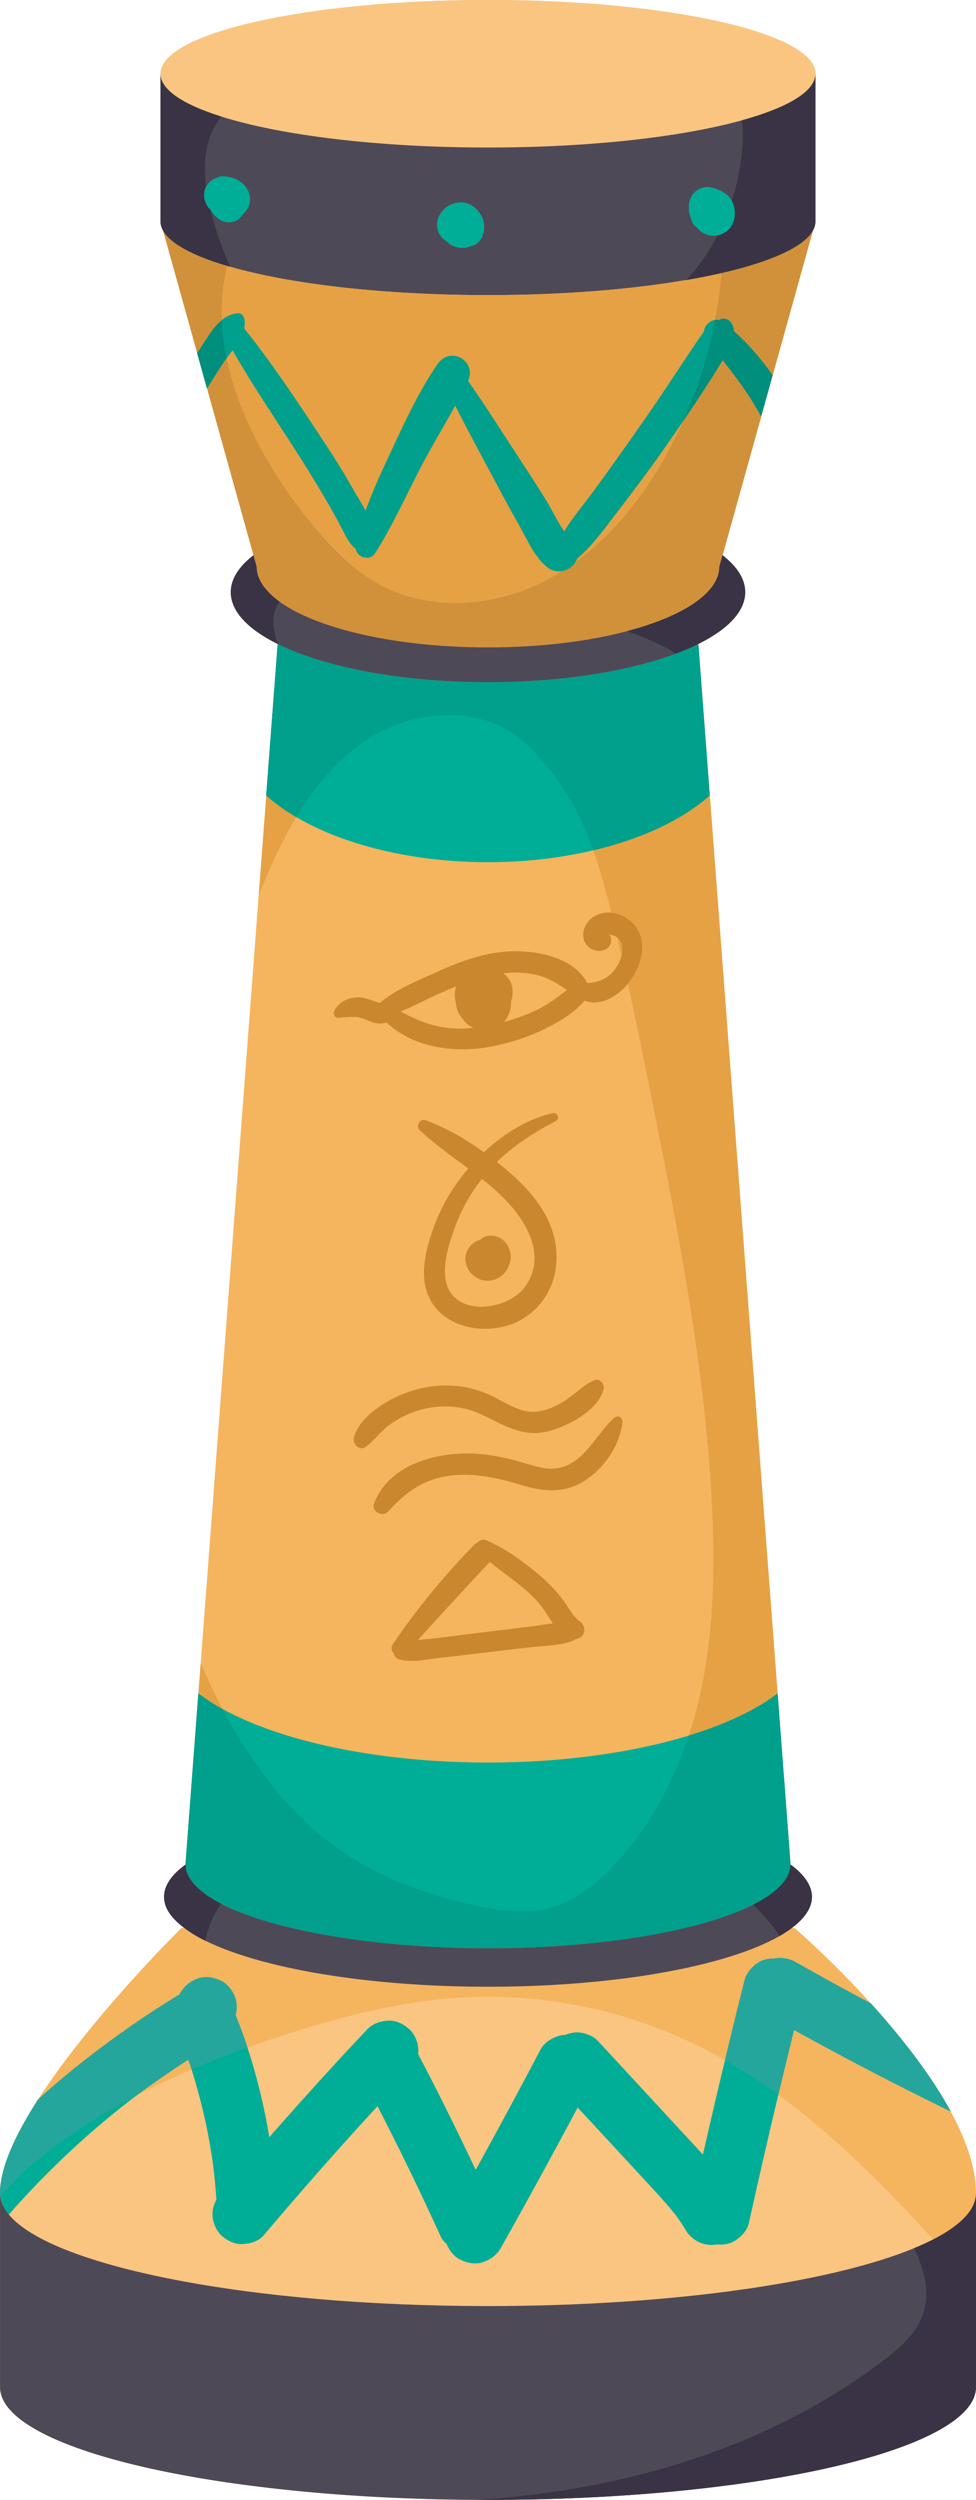 <?xml version="1.0" encoding="UTF-8"?><svg xmlns="http://www.w3.org/2000/svg" viewBox="0 0 225.48 577.11"><defs><style>.d{fill:#00a08c;}.e{fill:#f9c580;}.f{fill:#393345;}.g{fill:#d1913b;}.h{fill:#00ae98;}.i{fill:#25a69c;}.j{fill:#4e4957;}.k{fill:#e6a144;}.l{fill:#f5b45e;}.m{fill:#008f7d;}.n{fill:#ca872d;}</style></defs><g id="a"/><g id="b"><g id="c"><g><path class="l" d="M219.64,487.44c-4.8-8.84-11.86-17.66-18.46-24.95-9.25-10.21-17.61-17.4-17.61-17.4h-.65c3-2.25,4.65-4.67,4.65-7.21s-1.77-5.13-4.96-7.45v-.07c0-.25-.02-.49-.05-.74l-21.23-280.96c6.82-3.39,10.82-7.5,10.82-11.96,0-3.04-1.88-5.91-5.23-8.52l8.93-32.04,2.66-9.53,9.3-33.4c.38-.7,.59-1.41,.59-2.12V17.03C188.4,7.63,154.53,0,112.75,0S37.09,7.63,37.09,17.03h0V51.09c0,.72,.21,1.45,.59,2.14l7.88,28.27,2.27,8.18,10.73,38.5c-3.35,2.61-5.23,5.48-5.23,8.52,0,4.46,4,8.57,10.82,11.96l-4.39,58.05-13.39,177.26-.53,6.96h0l-2.92,38.69c-.03,.25-.05,.49-.05,.74,0,.04,.01,.05,.01,.09-3.19,2.3-4.97,4.8-4.97,7.43s1.67,4.96,4.68,7.21h-.67s-20.83,20.46-33.11,39.57C3.66,492.63,0,500.39,0,506.3v44.76c0,14.21,49.19,25.75,110.35,26.05h2.38c62.27,0,112.74-11.67,112.74-26.05v-44.76c0-5.89-2.31-12.38-5.84-18.86"/><g><path class="e" d="M215.63,516.97q-1.35,.7,0,0c-11.22-12.17-22.75-23.84-35.8-33.36-.22,.91-.42,1.84-.64,2.76h0c.22-.92,.42-1.84,.64-2.76h0c.89-3.75,1.79-7.5,2.71-11.23,.3-1.24,.62-2.49,.92-3.75,9.69,5.35,19.48,10.51,29.39,15.45,2.26,1.13,4.53,2.24,6.8,3.36-4.8-8.84-11.86-17.66-18.46-24.95-2.45-1.3-4.89-2.61-7.32-3.93-3.38-1.85-6.75-3.73-10.1-5.62-1.47-.83-3.29-1.12-4.95-.79-1.27-.03-2.55,.22-3.63,.92-1.5,.96-2.73,2.38-3.19,4.14-1.53,6.12-3.04,12.25-4.5,18.38h0c-2.71-1.55-5.5-3-8.38-4.34-16.48-7.71-34.93-11.21-53.09-10.07-13.74,.88-27.21,4.34-40.31,8.58-2.86,.93-5.7,1.9-8.53,2.92h0l-.04-.11c-.5-1.53-1.03-3.03-1.59-4.53-.35-.94-.77-1.88-1.09-2.84,.31-1.22,.31-2.56,0-3.67-.44-1.6-1.69-3.36-3.19-4.14-1.6-.85-3.55-1.27-5.34-.7-1.77,.57-3.12,1.61-4.15,3.18-.12,.2-.24,.4-.36,.61-7.46,4.48-14.56,9.45-21.43,14.79-3.84,3-7.57,6.12-11.19,9.4C3.66,492.63,0,500.39,0,506.3l.02,.38v0l-.02-.37v44.75c0,14.21,49.19,25.75,110.35,26.05h2.38c62.27,0,112.74-11.66,112.74-26.05v-44.75c0,3.8-3.52,7.41-9.85,10.67ZM2.04,511.24c-1.06-1.28-1.7-2.58-1.93-3.91,.23,1.33,.87,2.64,1.93,3.91h0Zm29.43-27.41c-.29,.21-.57,.43-.85,.64,.29-.21,.57-.43,.85-.64,.01-.01,.02-.02,.03-.02,3.9-2.91,7.91-5.69,12.02-8.31,.22,.66,.45,1.32,.67,1.98l.07,.26s0,0,.01,0c-4.35,1.88-8.62,3.88-12.8,6.08Z"/><path class="e" d="M51.17,26.92c13.73,4.32,36.18,7.14,61.58,7.14,23.66,0,44.79-2.44,58.67-6.28,10.6-2.93,16.97-6.66,16.99-10.73v-.02C188.4,7.63,154.53,0,112.75,0S37.09,7.63,37.09,17.03h0c0,3.71,5.23,7.11,14.08,9.89Z"/></g><path class="j" d="M171.41,27.78c-13.88,3.84-35,6.28-58.67,6.28-25.4,0-47.86-2.81-61.58-7.14-8.85-2.79-14.07-6.19-14.08-9.88V51.09c0,.72,.21,1.45,.59,2.13,1.7,3.05,6.95,5.84,14.8,8.16,.23,.07,.43,.13,.66,.2,13.85,3.98,35.39,6.55,59.6,6.55,17.2,0,33.07-1.3,45.77-3.48,2.9-.5,5.62-1.05,8.17-1.62,11.34-2.6,19.03-6.01,21.12-9.81,.39-.7,.59-1.41,.59-2.12V17.05c-.02,4.07-6.39,7.8-16.99,10.73Z"/><g><path class="k" d="M50.07,391.9c-1.3-2.61-2.53-5.26-3.7-7.93l-.53,6.96c1.64,1.27,3.5,2.46,5.58,3.62-.46-.88-.91-1.77-1.36-2.65Z"/><path class="k" d="M142.6,216.43c.08,.36,.16,.71,.25,1.08,.25,1.05,.48,2.13,.73,3.2,.41-1.54,.34-3.23-.98-4.28Z"/><path class="k" d="M181.11,410.27l-1.46-19.34h0l-18.3-242.27c6.81-3.39,10.81-7.5,10.81-11.96,0-3.03-1.88-5.91-5.23-8.52h0l8.93-32.05,2.66-9.52h0l9.3-33.4c-2.1,3.8-9.78,7.21-21.12,9.81q-.31,3.64,0,0c-2.55,.58-5.27,1.12-8.17,1.62-12.71,2.18-28.57,3.48-45.77,3.48-24.21,0-45.75-2.56-59.6-6.55-.23-.07-.44-.13-.66-.2h0c-7.85-2.32-13.11-5.11-14.8-8.15l7.88,28.27h0l2.28,8.18,10.73,38.5h0c-3.36,2.61-5.23,5.49-5.23,8.52,0,4.46,4,8.57,10.82,11.96h0l-4.39,58.05c1.01-2.58,2.09-5.14,3.24-7.67,1.61-3.54,3.41-7.05,5.44-10.42,10.88,6.39,26.7,10.42,44.3,10.42,8.66,0,16.88-.98,24.3-2.73h0q.59-.14,0,0h-.01c1.61,4.54,2.91,9.32,4.17,14.38,2.42,.23,4.77,1.69,6.07,3.79,2.28,3.71,.8,8.98-2.24,12.64,1.87,8.53,3.6,17.08,5.32,25.65,6.18,30.82,12.29,61.79,14.03,93.17,.84,15.46,.61,31.11-2.88,46.18-.66,2.88-1.46,5.73-2.39,8.54-12.75,3.9-28.86,6.23-46.37,6.23-25.37,0-47.78-4.88-61.32-12.36-2.08-1.14-3.95-2.35-5.59-3.62l-2.92,38.69c-.03,.25-.05,.49-.05,.74,0,.04,0,.05,0,.09,.05,3.26,3,6.33,8.17,9.02,11.75,6.12,34.98,10.3,61.71,10.3s49.35-4.07,61.25-10.06c5.46-2.75,8.58-5.91,8.62-9.28,0-.02,0-.04,0-.07,0-.25-.02-.49-.05-.74l-1.46-19.35Z"/></g><path class="h" d="M156.02,150.94c-10.83,4.03-26.21,6.55-43.28,6.55-20,0-37.7-3.46-48.46-8.76-.05-.02-.1-.04-.14-.07l-.1,1.35-2.55,33.63c2,1.79,4.33,3.45,6.93,4.98h0c10.88,6.39,26.7,10.42,44.3,10.42,8.66,0,16.88-.98,24.3-2.73h0c11.29-2.66,20.7-7.11,26.93-12.67l-2.64-34.98c-1.62,.81-3.39,1.57-5.32,2.28Z"/><path class="h" d="M51.04,439.47c11.75,6.12,34.98,10.3,61.71,10.3s49.35-4.07,61.25-10.06c5.46-2.75,8.58-5.91,8.62-9.28,0-.02,0-.04,0-.07,0-.25-.02-.49-.05-.74l-2.92-38.69c-4.93,3.8-11.98,7.12-20.53,9.74h0c-12.75,3.9-28.86,6.23-46.37,6.23-25.37,0-47.78-4.88-61.32-12.36-2.08-1.14-3.95-2.35-5.59-3.62l-2.92,38.69c-.03,.25-.05,.49-.05,.74,0,.04,0,.05,0,.09,.05,3.26,3,6.33,8.17,9.02Z"/><path class="h" d="M46.3,540.46c-.61-.25-1.27-.32-1.9-.08h-.02c-.23,.04-.47,.02-.71,.09-1.66,.39-3.38,1.9-3.71,3.64-.16,.87-.14,1.66,.09,2.41,.05,.3,.09,.6,.19,.89,.33,1.11,.95,2.16,1.82,2.93,1.23,1.09,2.88,1.59,4.49,1.09,.84-.25,1.7-.73,2.32-1.36,2.12-2.19,2.42-6.05,.07-8.23-.77-.72-1.68-1.18-2.65-1.38Zm2.2,4.23s.01,0,.01-.02c.04,.3,.09,.6,.12,.91-.03-.3-.09-.59-.13-.88Z"/><path class="h" d="M105.89,551.33c-.31-1.33-1.26-2.27-2.6-2.78-1.45-.58-3.31-.22-4.61,.57-2.08,1.25-2.93,3.76-2.42,6.07,.72,3.31,4.48,5.49,7.71,4.46,1.88-.6,3.26-2.28,3.27-4.29,0-1.29-.3-2.56-1.04-3.63-.09-.14-.2-.26-.3-.39Zm-1.57,4.02c.04-.09,.07-.16,.1-.25h0l-.11,.25Z"/><path class="h" d="M175.17,545.97c-.25-.58-.59-1.09-1-1.54-.31-1.32-1.3-2.47-2.7-2.82-4.12-1.04-8.3,2.8-7.07,7.05,.58,2,2.2,3.58,4.16,4.2,1,.32,2.18,.39,3.21,.1,.46-.13,.93-.32,1.35-.55,.51-.29,.83-.61,1.13-.98-.02,.04-.04,.05-.06,.08,.04-.04,.07-.09,.11-.13,.1-.12,.2-.25,.31-.39,.03-.04,.06-.07,.08-.11,.08-.1,.14-.2,.23-.3-.07,.1-.14,.18-.21,.27,.98-1.46,1.19-3.17,.47-4.87Z"/><path class="h" d="M220.44,535.39c-.32-.49-.74-.91-1.24-1.23-.79-.52-1.76-.51-2.65-.36-.34,.02-.67,.07-.97,.14-.88,.24-1.49,.62-2.16,1.21-.28,.25-.48,.5-.72,.81-.11,.15-.2,.3-.3,.46-.09,.12-.17,.23-.24,.36-.01,.03-.02,.05-.04,.09-.09,.16-.18,.33-.23,.5-.29,.52-.4,1.09-.38,1.7,.05,1.13,.43,2.3,1.29,3.11,.77,.72,1.57,1.15,2.64,1.29,.76,.1,.46,.1,1.22,0,.61-.08,1.12-.26,1.66-.54,.91-.47,1.79-1.63,2.01-2.61,.11-.5,.15-1,.11-1.49,.21-.36,.36-.77,.43-1.21,.09-.74,0-1.57-.41-2.21Z"/><path class="h" d="M11.91,534.29c-.14-.6-.42-1.12-.82-1.57-.33-.5-.75-.89-1.29-1.19-1.07-.57-2.37-.84-3.55-.46-.37,.15-.73,.3-1.1,.46-.7,.41-1.24,.97-1.65,1.65l-.09,.14c-.08,.2-.17,.39-.25,.6-.1,.2-.18,.4-.26,.61-.13,.49-.19,1-.21,1.52-.02,.46,.04,.93,.18,1.36,.15,.37,.31,.74,.47,1.11l.04,.1c.12,.2,.33,.44,.43,.57,.14,.18,.29,.41,.48,.58,.42,.45,.91,.77,1.48,.95,.55,.29,1.14,.42,1.77,.4,.41-.05,.82-.11,1.23-.16,.6-.14,1.12-.41,1.56-.83,.35-.2,.63-.48,.83-.83,.41-.45,.69-.96,.83-1.57,.16-.68,.17-1.37,.05-2.04,.04-.47,.02-.94-.12-1.41Zm.15,1.99c-.01-.12-.04-.21-.04-.32v-.02c0,.12,.03,.23,.04,.35Z"/><path class="h" d="M101.09,52.7c0,.24,.04,.46,.13,.68,.33,1,1,1.75,1.81,2.2,.02,0,.02,.03,.04,.05,1.38,1.5,3.82,2.09,5.7,1.18,.11-.02,.22-.02,.33-.05,2.07-.66,2.8-2.65,2.74-4.64-.04-1.28-.54-2.44-1.34-3.34-1.17-1.56-3.11-2.42-5.28-1.92-1.11,.26-2.12,.84-2.88,1.69-.7,.8-1.18,1.63-1.33,2.71-.07,.52-.08,1.09,.07,1.61-.09-.85-.09-.9,0-.17Z"/><path class="h" d="M160.95,52.47c.62,.79,1.47,1.41,2.49,1.74,.75,.25,1.54,.29,2.3,.14,1.35-.25,2.6-1.05,3.29-2.25,1-1.75,.98-3.9,.08-5.68-.02-.02-.03-.04-.04-.07-.88-1.66-2.85-2.59-4.59-3.04-2.2-.55-4.45,.71-5.1,2.9-.55,1.86-.15,3.48,.61,5.18,.19,.43,.56,.79,.96,1.08Z"/><path class="h" d="M47.77,47.36c.21,.41,.5,.73,.83,1.01h0c.56,1,1.36,1.86,2.33,2.45,1.37,.82,3.5,.64,4.6-.6,.17-.2,.32-.4,.47-.62,1.07-.88,1.79-2.22,1.76-3.66-.03-1.41-.72-2.78-1.81-3.67-1.29-1.07-2.65-1.46-4.3-1.57-.59-.04-1.12,.1-1.6,.35-.34,.11-.66,.26-.97,.46-.65,.43-1.13,.97-1.47,1.59-.46,.86-.6,1.88-.36,2.92,.1,.46,.32,.91,.53,1.34Z"/><path class="h" d="M219.64,487.44c-4.8-8.84-11.86-17.66-18.46-24.95-2.45-1.3-4.89-2.61-7.32-3.93-3.38-1.85-6.75-3.73-10.1-5.62-1.47-.83-3.29-1.12-4.95-.79-1.27-.03-2.55,.22-3.63,.92-1.5,.96-2.73,2.38-3.19,4.14-1.53,6.12-3.04,12.25-4.5,18.38h0c-1.74,7.27-3.45,14.54-5.1,21.81-1.31-1.45-2.64-2.87-3.96-4.29-4.3-4.66-8.62-9.31-12.93-13.98-2.43-2.64-4.87-5.27-7.3-7.9-1.18-1.27-3.2-2.04-4.91-2.04-.87,0-1.83,.21-2.72,.58-.54,.01-1.06,.09-1.59,.25-1.67,.55-3.3,1.59-4.14,3.19-4.88,9.29-9.86,18.52-14.94,27.71-3.39-7.16-6.87-14.26-10.48-21.3-.92-1.81-1.88-3.61-2.82-5.41,.03-.26,.05-.53,.05-.8,0-1.7-.75-3.74-2.03-4.9-1.32-1.21-3.06-2.11-4.91-2.03-1.81,.08-3.63,.68-4.9,2.03-7.69,8.15-15.21,16.45-22.59,24.87-1.16-7-2.83-13.95-5.05-20.69h0l-.04-.11c-.5-1.53-1.03-3.03-1.59-4.53-.35-.94-.77-1.88-1.09-2.84,.31-1.22,.31-2.56,0-3.67-.44-1.6-1.69-3.36-3.19-4.14-1.6-.85-3.55-1.27-5.34-.7-1.77,.57-3.12,1.61-4.15,3.18-.12,.2-.24,.4-.36,.61-7.46,4.48-14.56,9.45-21.43,14.79-3.84,3-7.57,6.12-11.19,9.4C3.66,492.63,0,500.39,0,506.3l.02,.38v.1l.04,.33c.18,1.41,.85,2.8,1.97,4.14,6.6-7.52,13.76-14.55,21.39-21.02,2.08-1.74,4.18-3.45,6.32-5.11,.57-.43,1.14-.86,1.71-1.29,.01-.01,.02-.02,.03-.02,3.9-2.91,7.91-5.69,12.02-8.31,.22,.66,.45,1.32,.67,1.98l.07,.26s0,0,.01,0c1.47,4.65,2.7,9.39,3.66,14.18,.48,2.46,.91,4.92,1.26,7.4,.36,2.82,.64,5.68,.82,8.52-.55,.99-.9,2.06-.9,3.3,0,1.7,.76,3.72,2.03,4.9,1.32,1.21,3.06,2.11,4.9,2.02,1.75-.07,3.73-.64,4.9-2.02,8.49-10.05,17.18-19.91,26.07-29.58l.23-.24c3.66,7.12,7.21,14.29,10.63,21.54,1.34,2.87,2.68,5.73,4,8.61,.27,.6,.75,1.17,1.32,1.66,.56,1.42,1.67,2.83,2.98,3.52,1.61,.85,3.55,1.29,5.35,.71,1.7-.57,3.24-1.6,4.14-3.19,5.62-9.99,11.14-20.05,16.55-30.16,.43-.8,.84-1.59,1.26-2.38,5.85,6.32,11.7,12.62,17.54,18.95,1.73,1.88,3.45,3.8,5.06,5.8,.84,1.16,1.65,2.33,2.37,3.56,.89,1.5,2.46,2.72,4.14,3.18,.95,.26,2.05,.3,3.11,.12,1.45,.14,2.94-.09,4.17-.88,1.48-.95,2.8-2.38,3.19-4.15,2.18-9.84,4.43-19.68,6.77-29.49h0c.89-3.75,1.79-7.5,2.71-11.23,.3-1.24,.62-2.49,.92-3.75,9.69,5.35,19.48,10.51,29.39,15.45,2.26,1.13,4.53,2.24,6.8,3.36Z"/><path class="d" d="M156.02,150.94c-10.83,4.03-26.21,6.55-43.28,6.55-20,0-37.69-3.46-48.45-8.76-.05-.02-.1-.04-.14-.07l-.1,1.35-2.55,33.63c2,1.79,4.33,3.45,6.93,4.98,4.55-7.53,10.27-14.26,17.77-18.74,10.83-6.47,26.03-6.91,35.21,1.75,7.93,7.48,12.42,15.6,15.64,24.67,11.28-2.65,20.69-7.11,26.93-12.66l-2.64-34.98c-1.62,.81-3.39,1.57-5.32,2.28Z"/><path class="d" d="M182.57,429.62l-2.92-38.69c-4.93,3.8-11.98,7.12-20.53,9.74-3.91,11.94-10.18,23.14-19.18,31.84-2.96,2.88-6.27,5.5-10.11,7.04-7.1,2.82-15.13,1.58-22.55-.25-8.97-2.23-17.82-5.33-25.69-10.2-13.17-8.13-22.93-20.83-30.18-34.56-2.08-1.14-3.95-2.35-5.59-3.62l-2.92,38.69c-.03,.25-.05,.49-.05,.74,0,.04,0,.05,0,.09,.05,3.26,3,6.33,8.17,9.02,11.75,6.12,34.98,10.3,61.71,10.3s49.35-4.07,61.25-10.06c5.46-2.75,8.58-5.91,8.62-9.28,0-.02,0-.04,0-.07,0-.25-.02-.49-.05-.74Z"/><path class="d" d="M51.71,83.59c.2-.3,.41-.6,.63-.89h0c.45-.61,.92-1.21,1.39-1.83,4.32,7.59,9.23,14.84,13.96,22.17,2.65,4.1,5.21,8.24,7.67,12.45,1.19,2.03,2.33,4.09,3.43,6.17,.91,1.74,1.8,3.83,3.39,5.06,.39,2.05,3.27,2.95,4.59,.85,3.98-6.35,7.02-13.14,10.48-19.77,2.49-4.77,5.3-9.41,7.91-14.14,2.75,5.41,5.65,10.75,8.51,16.12,2.05,3.82,4.07,7.67,6.23,11.44,1.84,3.2,3.5,7.28,6.42,9.65,1.12,.91,2.36,1.18,3.49,.98h.02c1.32-.22,2.49-1.04,3.15-2.14h0c.13-.23,.24-.46,.33-.72,3.58-2.98,6.44-7.09,9.25-10.73,3.5-4.55,6.96-9.13,10.27-13.82,1.66-2.34,3.29-4.71,4.9-7.08h0q.52-1.15,0,0c1.51-2.22,3.01-4.45,4.48-6.71,1.53-2.32,3.02-4.66,4.46-7.05,.09-.15,.18-.3,.27-.45,2.35,3.01,4.68,6.03,6.7,9.29,.75,1.22,1.48,2.45,2.19,3.69l2.66-9.52c-2.64-3.7-5.57-7.2-8.98-10.18,0-.15-.01-.3-.03-.44-.12-1.39-1.44-2.91-3.02-2.31-.15,.07-.28,.13-.43,.21-.29-.08-.58-.09-.87-.04h0c-1.31,.2-2.49,1.45-2.56,2.77-.48,.6-.93,1.24-1.41,1.96-1.55,2.31-3.11,4.62-4.64,6.94-3.15,4.8-6.38,9.55-9.68,14.23-3.2,4.54-6.41,9.09-9.7,13.56-2.23,3.03-4.79,6.07-6.84,9.34-1.54-2.23-2.75-4.84-4.09-7.04-2.17-3.55-4.48-7.03-6.75-10.52-3.74-5.76-7.44-11.54-11.35-17.17,2.08-4.6-4.11-8.14-7.03-3.91-4.31,6.23-7.62,13.46-10.82,20.3-2.11,4.49-4.17,8.96-5.83,13.56-.97-1.8-2.08-3.5-2.86-4.9-2.55-4.54-5.38-8.93-8.27-13.27-5.38-8.11-10.82-16.29-16.92-23.89,.13-.61,.19-1.23,.11-1.88-.08-.8-.68-1.7-1.62-1.61-1.45,.15-2.64,.72-3.68,1.56h0c-.47,.37-.91,.8-1.32,1.27h-.01c-1.29,1.45-2.33,3.23-3.38,4.82-.34,.5-.66,1-.99,1.52l2.28,8.18c1.29-2.04,2.55-4.1,3.88-6.09Z"/><path class="j" d="M215.63,516.97c-1.35,.7-2.86,1.37-4.46,2.04-19.29,7.96-56.14,13.36-98.43,13.36-54.95,0-100.71-9.09-110.7-21.12-1.12-1.34-1.79-2.73-1.97-4.14l-.04-.33v-.1l-.02-.37v44.75c0,14.21,49.19,25.75,110.35,26.05h2.38c62.27,0,112.74-11.66,112.74-26.05v-44.75c0,3.8-3.52,7.41-9.85,10.67Z"/><path class="f" d="M215.63,516.97c-1.35,.7-2.86,1.37-4.46,2.04,2.59,5.3,3.91,10.94,1.68,16.22-1.64,3.91-5.01,6.81-8.38,9.39-22.77,17.52-50.87,27.26-79.35,31.03-4.91,.64-9.83,1.13-14.77,1.46h2.38c62.27,0,112.74-11.66,112.74-26.05v-44.75c0,3.8-3.52,7.41-9.85,10.67Z"/><path class="g" d="M51.25,73.9h0c-.16-4.21,.21-8.39,1.23-12.52-7.85-2.32-13.11-5.11-14.8-8.15l7.88,28.27c.32-.52,.65-1.02,.99-1.52,1.38-2.08,2.75-4.53,4.71-6.09"/><path class="g" d="M166.69,63.02c-.31,3.64-.82,7.26-1.51,10.84h0c.29-.04,.58-.04,.87,.04,.15-.08,.28-.14,.43-.2,1.58-.61,2.9,.9,3.02,2.3,.02,.14,.02,.29,.03,.43,3.41,2.98,6.34,6.49,8.97,10.19l9.3-33.4c-2.1,3.8-9.78,7.21-21.12,9.81"/><path class="g" d="M64.64,138.94c8.67,6.23,26.95,10.52,48.11,10.52,12.05,0,23.17-1.38,32.11-3.75,12.98-3.41,21.36-8.84,21.36-14.95l.72-2.58,8.93-32.05c-.71-1.24-1.44-2.47-2.19-3.69-2.03-3.25-4.36-6.28-6.7-9.29-.09,.15-.19,.3-.27,.45-1.43,2.39-2.93,4.73-4.46,7.05-1.48,2.26-2.97,4.49-4.49,6.71h0c-1.32,2.93-2.77,5.8-4.36,8.59-5.19,9.14-11.95,17.61-20.39,23.76h0c-.66,1.11-1.83,1.93-3.15,2.14h0s0,0-.02,.01c-1.25,.79-2.53,1.52-3.85,2.21-11.79,6.09-26.59,7.22-38.26,.91-5.53-3-10.12-7.45-14.2-12.23-9.38-10.99-18.13-25.27-21.18-40.06h0c-.22,.3-.44,.59-.63,.89-1.33,1.99-2.59,4.05-3.88,6.09l10.73,38.5,.72,2.58c0,2.93,1.93,5.7,5.36,8.17"/><path class="n" d="M147.28,214.49c-1.3-2.1-3.64-3.56-6.07-3.79-1.46-.14-2.94,.17-4.23,1.05-1.73,1.19-2.82,3.52-1.95,5.55,.74,1.74,2.78,2.7,4.55,2,.93-.35,1.54-1.05,1.58-2.07l.02-.34c.02-.51-.19-.92-.51-1.22h0c.65,.2,1.3,.27,1.86,.7,.02,.01,.04,.03,.07,.05,1.32,1.05,1.39,2.75,.98,4.28-.1,.38-.23,.76-.38,1.12-1.45,3.34-4.12,4.98-7.41,5.12l-.22-.19c-3.67-6.59-13.93-7.8-20.62-6.86-4.75,.68-9.24,2.32-13.59,4.3-4.52,2.07-9.83,4.11-13.65,7.36-1.5-.43-2.89-1.16-4.56-1.28-2.45-.18-4.67,.87-5.91,3-.4,.68,.09,1.8,.97,1.71,1.38-.16,2.81-.29,4.19-.18,1.45,.11,2.6,.89,3.96,1.29,.9,.25,2.01,.25,2.95-.04,6.22,5.86,15.79,7.12,23.9,5.6,4.4-.83,8.75-2.19,12.77-4.18,3.14-1.55,6.71-3.66,9.05-6.47,3.52,1.32,7.36-.67,10-3.87,3.04-3.66,4.52-8.93,2.24-12.64m-46.06,22.45c-3.14-.68-5.93-1.95-8.68-3.45,2.93-1.1,5.76-2.7,8.54-3.94,1.44-.64,2.89-1.28,4.36-1.86-.34,.88-.44,1.88-.32,2.85,.04,.35,.12,.7,.22,1.06,.13,1.43,.71,2.79,1.75,3.84,.62,.84,1.41,1.49,2.31,1.85-2.72,.28-5.46,.26-8.18-.34m23.17-3.98c-2.53,1.25-5.19,2.21-7.9,2.95,1.05-1.29,1.66-3,1.58-4.71,.59-1.84,.54-3.76-.61-5.34-.35-.48-.74-.87-1.17-1.18,2.61-.3,5.24-.23,7.8,.4,2.72,.66,4.76,2.05,6.92,3.45-2.12,1.58-4.17,3.21-6.62,4.43"/><path class="n" d="M108.2,269.75c-.59,.7-1.17,1.39-1.71,2.11-2.75,3.61-4.91,7.57-6.43,11.85-1.57,4.43-2.99,9.94-1.44,14.55,3.05,9.05,15.46,10.64,22.64,5.89,8.29-5.5,9.21-16.18,4.41-24.29-2.73-4.64-6.7-8.32-10.89-11.62,3.94-3.86,8.55-6.77,13.65-9.46,1.02-.55,.3-2.06-.76-1.81-5.84,1.34-11.34,4.79-15.88,9.03-4.2-3.03-8.59-5.59-13.49-7.4-1.31-.49-2.3,1.39-1.34,2.3,3.49,3.28,7.41,6,11.24,8.86m3.11,2.38c1.75,1.39,3.46,2.84,5.07,4.46,5.28,5.27,10.03,13.4,4.92,20.45-4.16,5.73-16.95,7.15-18.36-1.7-.59-3.71,.73-8.04,1.97-11.54,1.2-3.38,2.84-6.59,4.86-9.55,.5-.74,1.02-1.44,1.55-2.11"/><path class="n" d="M109.82,294.75c.8,.6,1.8,.96,2.91,.93,3.94-.06,6.54-4.67,4.59-8.08-.96-1.69-2.9-2.71-4.85-2.25-.62,.14-1.09,.43-1.46,.82-2.07,.6-3.68,2.5-3.48,4.82,.13,1.6,1.05,2.97,2.29,3.77"/><path class="n" d="M84.5,334.02c1.97-1.47,3.39-3.52,5.37-5,1.95-1.45,4.12-2.57,6.43-3.31,4.84-1.53,10.11-1.41,14.74,.74,5.11,2.37,9.62,5.48,15.53,3.99,4.54-1.13,11.61-4.79,12.88-9.72,.29-1.14-.84-2.62-2.11-2.1-2.56,1.04-4.47,3.27-6.82,4.73-2.8,1.73-6.05,3.16-9.38,2.34-2.86-.69-5.37-2.47-8.03-3.67-2.28-1.02-4.61-1.7-7.1-1.99-4.78-.58-9.63,.26-14,2.24-3.92,1.79-9.11,5.21-10.26,9.63-.37,1.45,1.37,3.14,2.76,2.12"/><path class="n" d="M130.36,338.52c-3.14,1.19-6.2,.13-9.26-.77-2.93-.88-5.89-1.57-8.93-1.95-9.26-1.16-22.04,1.45-25.76,11.3-.68,1.81,1.96,3.24,3.22,1.88,3.56-3.88,7.11-6.81,12.38-7.97,6.33-1.39,12.69,.07,18.75,1.91,5.24,1.58,10.31,1.81,14.93-1.5,4.34-3.11,7.39-7.75,8.11-13,.14-1.09-.98-1.91-1.89-1.1-4.01,3.56-6.23,9.21-11.53,11.22"/><path class="n" d="M133.98,374.32c-1.79-1.33-2.56-3.17-3.91-4.96-1.46-1.95-3.13-3.73-4.98-5.33-3.73-3.21-8.16-6.49-12.7-8.42-.77-.32-1.58-.06-2.04,.46-.29,.14-.55,.31-.76,.52-6.92,7.06-13.31,14.82-18.84,23-.5,.75-.28,1.57,.24,2.12,.09,.58,.48,1.12,1.13,1.33,3.04,.93,6.66-.03,9.77-.36,3.48-.36,6.96-.8,10.44-1.21,3.3-.39,6.6-.78,9.89-1.16,3.26-.39,7.12-.34,10.18-1.56,.19-.07,.36-.18,.51-.32,.18-.03,.36-.07,.54-.13,1.9-.63,2.02-2.88,.52-3.99m-11.75,1.22c-3.47,.43-6.95,.85-10.43,1.28-3.32,.41-6.65,.8-9.97,1.25-1.65,.23-3.51,.31-5.3,.57,5.5-6.06,11.02-12.09,16.63-18.07,3.48,2.91,7.4,5.32,10.56,8.65,1.63,1.72,2.75,3.62,3.98,5.57-1.84,.2-3.68,.52-5.46,.75"/><path class="i" d="M.04,506.77l.03,.33c2.23-2.43,4.26-4.83,5.85-6.19,7.81-6.72,16.45-12.33,25.58-17.11,3.9-2.91,7.91-5.69,12.01-8.31,.22,.66,.45,1.32,.66,1.98l.09,.26c4.26-1.83,8.57-3.51,12.92-5.07l-.04-.11c-.5-1.53-1.03-3.03-1.59-4.53-.35-.94-.77-1.88-1.09-2.84,.3-1.22,.3-2.56,0-3.67-.45-1.6-1.69-3.36-3.19-4.14-1.6-.85-3.55-1.27-5.34-.7-1.77,.57-3.11,1.61-4.14,3.18-.12,.2-.24,.4-.36,.61-7.46,4.48-14.56,9.45-21.43,14.79-3.84,2.98-7.57,6.12-11.19,9.4-5.15,7.97-8.8,15.73-8.8,21.64l.02,.38,.02,.1Z"/><path class="i" d="M183.77,452.93c-1.47-.83-3.29-1.12-4.95-.79-1.27-.03-2.55,.22-3.63,.92-1.5,.96-2.74,2.38-3.19,4.14-1.53,6.12-3.04,12.25-4.5,18.38,4.28,2.44,8.37,5.13,12.33,8.02,.89-3.74,1.79-7.48,2.71-11.22,.3-1.24,.62-2.49,.92-3.75,9.69,5.35,19.48,10.51,29.39,15.45,2.26,1.13,4.53,2.24,6.8,3.36-4.8-8.84-11.86-17.66-18.46-24.95-2.45-1.3-4.89-2.61-7.32-3.93-3.38-1.85-6.75-3.73-10.1-5.62"/><path class="m" d="M52.34,82.7c-.6-2.92-.98-5.86-1.09-8.8-1.95,1.56-3.32,4.01-4.71,6.09-.34,.5-.66,1-.99,1.52l2.28,8.18c1.29-2.04,2.55-4.1,3.88-6.09,.2-.3,.41-.6,.63-.89"/><path class="m" d="M169.54,76.44c0-.15-.01-.3-.03-.44-.12-1.39-1.44-2.91-3.02-2.31-.15,.07-.28,.13-.43,.21-.29-.08-.58-.09-.87-.04-1.55,8.09-4.05,16-7.44,23.5,1.51-2.22,3.01-4.45,4.48-6.71,1.53-2.32,3.02-4.66,4.46-7.05,.09-.15,.18-.3,.27-.45,2.35,3.01,4.68,6.03,6.7,9.29,.75,1.22,1.48,2.45,2.19,3.69l2.66-9.52c-2.64-3.7-5.57-7.2-8.98-10.18"/><path class="j" d="M48.5,544.69c.04,.29,.1,.59,.13,.88-.03-.3-.07-.6-.12-.91,0,.02-.01,.02-.01,.02"/><path class="j" d="M104.32,555.35l.11-.25h0c-.04,.09-.06,.16-.1,.25"/><path class="j" d="M12.02,535.95c0,.12,.03,.23,.04,.34-.02-.12-.04-.23-.04-.35h0Z"/><path class="j" d="M42.87,430.45c-3.19,2.31-4.96,4.8-4.96,7.43s1.67,4.96,4.68,7.21c1.35,1.02,2.94,2,4.82,2.92,12.8,6.35,37.27,10.64,65.34,10.64,29.62,0,55.21-4.77,67.34-11.7,1.05-.61,1.99-1.23,2.84-1.86,3-2.25,4.65-4.67,4.65-7.21s-1.77-5.13-4.96-7.45c-.05,3.37-3.17,6.53-8.63,9.28-11.89,5.99-34.86,10.06-61.25,10.06s-49.96-4.18-61.7-10.3c-5.18-2.69-8.13-5.76-8.18-9.02"/><path class="j" d="M64.15,148.66s.09,.05,.14,.08c10.76,5.29,28.46,8.75,48.46,8.75,17.06,0,32.45-2.52,43.28-6.55,1.93-.71,3.7-1.48,5.32-2.28h0c6.81-3.39,10.81-7.5,10.81-11.96,0-3.04-1.88-5.91-5.23-8.52l-.72,2.58c0,6.11-8.38,11.54-21.36,14.95-8.94,2.36-20.05,3.75-32.11,3.75-21.16,0-39.44-4.29-48.11-10.52-3.43-2.47-5.36-5.24-5.36-8.17l-.72-2.58c-3.36,2.61-5.23,5.48-5.23,8.52,0,4.46,4,8.57,10.82,11.96h0"/><path class="f" d="M47.52,447.48c.73-2.83,1.87-5.6,3.51-8.01-5.17-2.69-8.12-5.76-8.17-9.02-3.19,2.31-4.96,4.82-4.96,7.43s1.67,4.96,4.68,7.21c1.35,1.02,2.94,2,4.82,2.92,.04-.18,.08-.35,.12-.54"/><path class="f" d="M174,439.71c1.55,1.5,3,3.09,4.35,4.77,.61,.77,1.22,1.6,1.74,2.47,1.05-.61,1.99-1.23,2.84-1.86,3-2.25,4.65-4.67,4.65-7.21s-1.77-5.13-4.96-7.45c-.04,3.37-3.16,6.53-8.62,9.28"/><path class="f" d="M144.85,145.71c3.21,1.1,6.36,2.41,9.41,4.03,.62,.34,1.26,.71,1.75,1.2,1.93-.71,3.7-1.47,5.32-2.29,6.82-3.38,10.82-7.5,10.82-11.95,0-3.04-1.88-5.91-5.23-8.52l-.72,2.58c0,6.11-8.38,11.54-21.36,14.95"/><path class="f" d="M64.29,148.73c-.18-.39-.33-.79-.46-1.21-.96-2.86-1.12-6.31,.8-8.59-3.43-2.47-5.36-5.24-5.36-8.17l-.72-2.58c-3.35,2.61-5.23,5.48-5.23,8.52,0,4.46,4,8.57,10.82,11.96h0s.09,.05,.14,.07"/><path class="f" d="M52.48,61.38c.23,.07,.43,.13,.66,.2-.91-2.11-1.73-4.25-2.5-6.42-.47-1.33-.91-2.7-1.32-4.07-.27-.89-.51-1.8-.73-2.71-.33-.28-.62-.6-.83-1.01-.21-.43-.43-.88-.53-1.34-.23-1.05-.09-2.06,.36-2.92-.02-.21-.05-.43-.07-.64-.27-2.69-.24-5.38,.24-8.04,.6-3.28,1.82-5.62,3.39-7.5-8.85-2.79-14.08-6.19-14.08-9.88V51.09c0,.72,.21,1.45,.59,2.14,1.7,3.04,6.95,5.83,14.8,8.15"/><path class="f" d="M171.41,27.78c.29,2.31,.23,4.7,.02,7.02-.16,1.79-.41,3.57-.75,5.34-.4,2.1-.95,4.17-1.61,6.22,.02,.02,.03,.05,.04,.07,.9,1.78,.92,3.92-.08,5.68-.69,1.2-1.95,2-3.29,2.25-1.95,3.77-4.36,7.27-7.23,10.3,2.9-.5,5.62-1.05,8.17-1.62,11.34-2.6,19.03-6.01,21.12-9.81,.39-.7,.59-1.41,.59-2.12V17.05c-.02,4.06-6.39,7.8-16.99,10.73"/></g></g></g></svg>